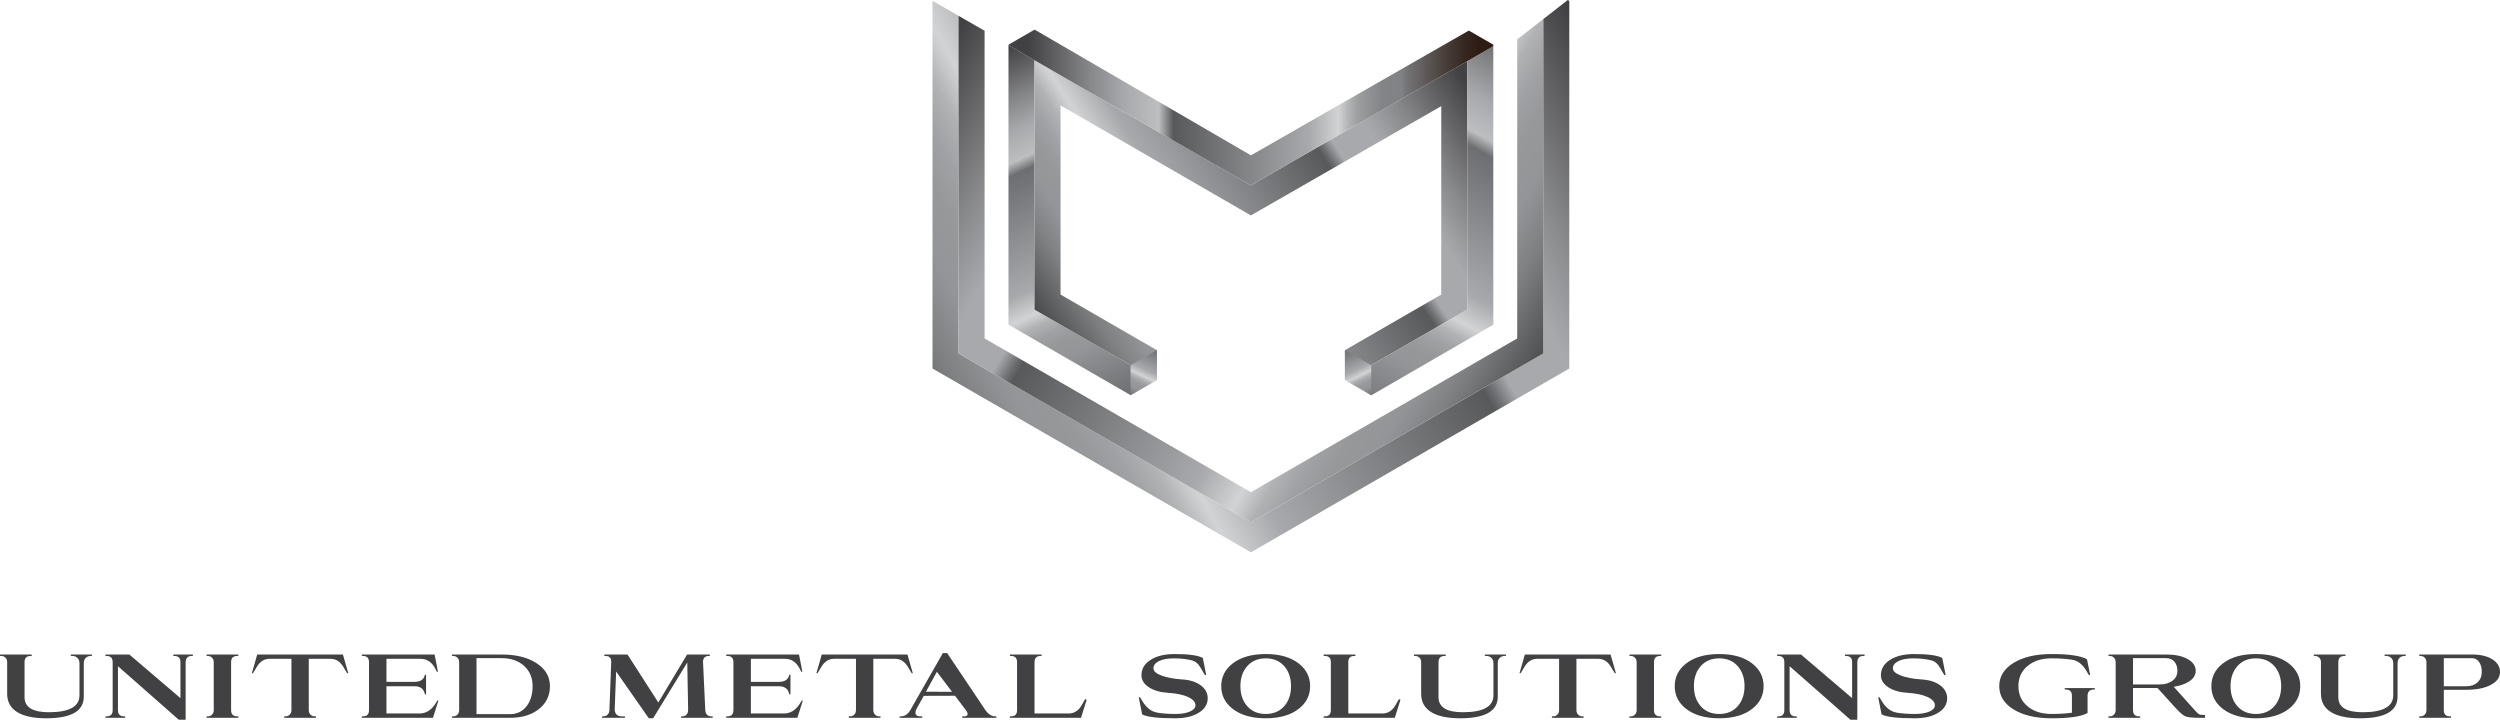 <?xml version="1.0" encoding="UTF-8"?><svg id="Layer_2" xmlns="http://www.w3.org/2000/svg" xmlns:xlink="http://www.w3.org/1999/xlink" viewBox="0 0 3816.67 1098.78"><defs><style>.cls-1{clip-path:url(#clippath);}.cls-2{fill:none;}.cls-2,.cls-3,.cls-4,.cls-5,.cls-6,.cls-7,.cls-8,.cls-9,.cls-10,.cls-11{stroke-width:0px;}.cls-3{fill:url(#linear-gradient);}.cls-12{clip-path:url(#clippath-1);}.cls-13{clip-path:url(#clippath-4);}.cls-14{clip-path:url(#clippath-3);}.cls-15{clip-path:url(#clippath-2);}.cls-16{clip-path:url(#clippath-7);}.cls-17{clip-path:url(#clippath-6);}.cls-18{clip-path:url(#clippath-5);}.cls-4{fill:url(#linear-gradient-4);}.cls-5{fill:url(#linear-gradient-2);}.cls-6{fill:url(#linear-gradient-3);}.cls-7{fill:url(#linear-gradient-8);}.cls-8{fill:url(#linear-gradient-7);}.cls-9{fill:url(#linear-gradient-5);}.cls-10{fill:url(#linear-gradient-6);}.cls-11{fill:#414042;}</style><clipPath id="clippath"><polygon class="cls-2" points="2356.02 29.14 2356.02 539.65 1909.71 797.29 1463.37 539.65 1463.37 24.27 1463.48 24.2 1423.62 1.31 1423.61 1.32 1423.61 562.6 1909.71 843.21 2395.78 562.6 2395.78 1.32 2393.5 0 2356.02 29.14"/></clipPath><linearGradient id="linear-gradient" x1="-1169.93" y1="4118.88" x2="-1168.93" y2="4118.88" gradientTransform="translate(-1553587.78 -5478221.48) rotate(180) scale(1330.13 -1330.13)" gradientUnits="userSpaceOnUse"><stop offset="0" stop-color="#414042"/><stop offset=".03" stop-color="#414042"/><stop offset=".16" stop-color="#87888a"/><stop offset=".23" stop-color="#a7a9ac"/><stop offset=".3" stop-color="#a7a9ac"/><stop offset=".32" stop-color="#6e6f72"/><stop offset=".33" stop-color="#58595b"/><stop offset=".61" stop-color="#a7a9ac"/><stop offset=".67" stop-color="#d1d3d4"/><stop offset=".68" stop-color="#c7c9ca"/><stop offset=".7" stop-color="#b0b2b4"/><stop offset=".73" stop-color="#9fa1a4"/><stop offset=".76" stop-color="#96989a"/><stop offset=".8" stop-color="#939598"/><stop offset=".85" stop-color="#7d7f81"/><stop offset=".94" stop-color="#474749"/><stop offset=".96" stop-color="#414042"/><stop offset="1" stop-color="#414042"/></linearGradient><clipPath id="clippath-1"><polygon class="cls-2" points="1463.37 24.27 1463.37 539.65 1909.71 797.29 2356.02 539.65 2356.02 29.14 2316.27 60.04 2316.27 516.69 1909.71 751.38 1503.14 516.69 1503.14 47.23 1503.37 47.09 1463.48 24.2 1463.37 24.27"/></clipPath><linearGradient id="linear-gradient-2" y1="4118.7" y2="4118.7" gradientTransform="translate(-4691121.17 1332884.09) rotate(90) scale(1139.45 -1139.45)" xlink:href="#linear-gradient"/><clipPath id="clippath-2"><polygon class="cls-2" points="1539.6 495.62 1726.22 603.39 1746.1 568.95 1579.35 472.66 1579.35 91.96 1539.6 68.97 1539.6 495.62"/></clipPath><linearGradient id="linear-gradient-3" x1="-1169.93" y1="4118.89" x2="-1168.93" y2="4118.89" gradientTransform="translate(-2482950.29 705763.81) rotate(90) scale(603.22 -603.22)" gradientUnits="userSpaceOnUse"><stop offset="0" stop-color="#414042"/><stop offset=".03" stop-color="#414042"/><stop offset=".16" stop-color="#87888a"/><stop offset=".23" stop-color="#a7a9ac"/><stop offset=".3" stop-color="#bcbec0"/><stop offset=".33" stop-color="#6d6e71"/><stop offset=".61" stop-color="#a7a9ac"/><stop offset=".67" stop-color="#d1d3d4"/><stop offset=".68" stop-color="#c7c9ca"/><stop offset=".7" stop-color="#b0b2b4"/><stop offset=".73" stop-color="#9fa1a4"/><stop offset=".76" stop-color="#96989a"/><stop offset=".8" stop-color="#939598"/><stop offset=".96" stop-color="#6d6e71"/><stop offset=".98" stop-color="#535355"/><stop offset="1" stop-color="#414042"/><stop offset="1" stop-color="#414042"/></linearGradient><clipPath id="clippath-3"><polygon class="cls-2" points="1579.35 472.66 1746.1 568.95 1766 534.51 1619.12 449.7 1619.12 160.9 1909.65 328.9 2200.3 162.07 2200.3 449.7 2053.41 534.51 2073.3 568.95 2240.05 472.66 2240.05 93.4 1909.72 283.02 1579.35 91.96 1579.35 472.66"/></clipPath><linearGradient id="linear-gradient-4" y1="4118.84" y2="4118.84" gradientTransform="translate(-961806.93 -3393919.1) rotate(180) scale(824.08 -824.08)" xlink:href="#linear-gradient"/><clipPath id="clippath-4"><polygon class="cls-2" points="2240.05 93.4 2240.05 472.66 2073.3 568.95 2093.45 603.55 2279.8 495.62 2279.8 70.58 2240.05 93.4"/></clipPath><linearGradient id="linear-gradient-5" y1="4118.72" y2="4118.72" gradientTransform="translate(-835977.01 -2951688.85) rotate(-180) scale(716.73 -716.73)" xlink:href="#linear-gradient-3"/><clipPath id="clippath-5"><polygon class="cls-2" points="1725.96 557.63 1725.95 557.61 1725.96 603.55 1766.29 580.27 1766.29 534.36 1725.96 557.63"/></clipPath><linearGradient id="linear-gradient-6" y1="4118.79" y2="4118.79" gradientTransform="translate(-195545.21 -694401.06) rotate(-180) scale(168.73 -168.73)" xlink:href="#linear-gradient"/><clipPath id="clippath-6"><polygon class="cls-2" points="2053.14 580.27 2093.45 603.55 2093.46 557.61 2093.45 557.63 2053.14 534.36 2053.14 580.27"/></clipPath><linearGradient id="linear-gradient-7" y1="4118.79" y2="4118.79" gradientTransform="translate(696957.38 197836.79) rotate(90) scale(168.71)" xlink:href="#linear-gradient"/><clipPath id="clippath-7"><polygon class="cls-2" points="1578.7 45.66 1539.6 68.23 1539.6 68.97 1579.35 91.96 1909.72 283.02 2240.05 93.4 2279.8 70.58 2279.8 68.23 2242.42 46.66 2202.49 69.51 1909.79 237.14 1619.12 68.23 1579.5 45.21 1578.7 45.66"/></clipPath><linearGradient id="linear-gradient-8" x1="-1169.93" y1="4118.79" x2="-1168.93" y2="4118.79" gradientTransform="translate(867527.07 3048914.8) scale(740.2 -740.2)" gradientUnits="userSpaceOnUse"><stop offset="0" stop-color="#414042"/><stop offset=".03" stop-color="#414042"/><stop offset=".16" stop-color="#87888a"/><stop offset=".23" stop-color="#a7a9ac"/><stop offset=".3" stop-color="#bcbec0"/><stop offset=".33" stop-color="#5a5b5d"/><stop offset=".33" stop-color="#58595b"/><stop offset=".61" stop-color="#a7a9ac"/><stop offset=".67" stop-color="#d1d3d4"/><stop offset=".67" stop-color="#d0d2d3"/><stop offset=".69" stop-color="#b3b5b6"/><stop offset=".71" stop-color="#9c9ea0"/><stop offset=".74" stop-color="#8c8e91"/><stop offset=".76" stop-color="#828487"/><stop offset=".8" stop-color="#808285"/><stop offset=".81" stop-color="#757577"/><stop offset=".88" stop-color="#4d4541"/><stop offset=".93" stop-color="#352720"/><stop offset=".96" stop-color="#2c1c14"/><stop offset="1" stop-color="#2c1c14"/><stop offset="1" stop-color="#2c1c14"/></linearGradient></defs><g id="Layer_1-2"><path class="cls-11" d="m10.98,1010.95c0-2.83-.88-5.12-2.64-6.88-1.66-1.76-3.91-2.64-6.73-2.64H0v-2.2h48.45v2.2h-1.61c-6.25,0-9.37,3.17-9.37,9.51v53.43c0,15.32,12.34,22.98,37.03,22.98,31.22,0,46.84-8.64,46.84-25.91v-49.04c0-3.32-1.03-5.95-3.07-7.91-1.96-2.05-4.59-3.07-7.91-3.07h-2.2v-2.2h32.2v2.2h-1.76c-3.22,0-5.81,1.02-7.76,3.07-1.96,1.95-2.93,4.59-2.93,7.91v51.24c0,21.96-19.13,32.94-57.38,32.94s-59.58-12.44-59.58-37.33v-48.31Z"/><path class="cls-11" d="m275.51,1010.95c0-6.34-3.13-9.51-9.37-9.51h-1.61v-2.2h29.86c.19,0,.19.34,0,1.02.19.78.19,1.17,0,1.17h-1.61c-6.06,0-9.18,3.17-9.37,9.51v87.83h-10.54l-92.81-81.68v67.05c0,6.34,3.12,9.52,9.37,9.52h1.61v2.19h-30.01v-2.19h1.76c6.15,0,9.22-3.18,9.22-9.52v-73.19c0-6.34-3.07-9.51-9.22-9.51h-1.76v-2.2h36.45l78.02,66.61v-54.9Z"/><path class="cls-11" d="m315.34,1095.85v-2.2h1.61c2.83,0,5.07-.88,6.73-2.64,1.76-1.76,2.63-4.05,2.63-6.88v-73.19c0-2.83-.88-5.12-2.63-6.88-1.66-1.76-3.91-2.64-6.73-2.64h-1.61v-2.2h48.45v2.2h-1.61c-6.25,0-9.37,3.17-9.37,9.52v73.19c0,6.34,3.12,9.51,9.37,9.51h1.61v2.2h-48.45Z"/><path class="cls-11" d="m531.71,1027.78h-1.76l-6.15-10.25c-4.88-7.8-11.18-11.71-18.88-11.71h-33.52v78.32c0,2.83.88,5.12,2.64,6.88,1.66,1.76,3.9,2.63,6.73,2.63h1.61v2.2h-48.45v-2.2h1.61c2.83,0,5.07-.88,6.73-2.63,1.76-1.76,2.64-4.05,2.64-6.88v-78.32h-33.67c-7.71,0-14.01,3.91-18.88,11.71l-6.15,10.25h-1.76c.78-2.53,1.99-6.73,3.66-12.59l4.54-15.96h130.86l8.2,28.54Z"/><path class="cls-11" d="m660.98,1095.85h-108.61v-2.2h1.76c6.15,0,9.22-3.17,9.22-9.51v-73.19c0-6.34-3.07-9.52-9.22-9.52h-1.76v-2.2h111.1l2.93,14.79c1.07,5.37,1.8,9.22,2.2,11.56h-1.61l-2.64-5.12c-5.18-9.76-12.59-14.64-22.25-14.64h-52.11v35.13h43.77c7.8-.19,12.64-3.27,14.49-9.22l.44-1.76c0,.2.48.2,1.46,0,.19.2.29.2.29,0v30.16h-1.76l-.44-1.9c-1.96-7.03-7.08-10.54-15.37-10.54h-42.89v41.58h50.5c9.66,0,17.66-4.88,24.01-14.64l3.22-5.12h1.61l-8.34,26.35Z"/><path class="cls-11" d="m689.99,1095.85v-2.19h1.61c2.83,0,5.07-.88,6.73-2.64,1.76-1.76,2.64-4.05,2.64-6.88v-73.19c0-2.83-.88-5.12-2.64-6.88-1.66-1.76-3.91-2.64-6.73-2.64h-1.61v-2.2h75.82c22.15,0,39.96,4.44,53.43,13.32,13.56,8.88,20.35,20.54,20.35,34.99s-5.62,26.11-16.83,34.99c-11.12,8.88-25.86,13.32-44.21,13.32h-88.56Zm88.56-5.56c10.34,0,18.68-3.91,25.03-11.71,6.34-7.91,9.52-18.25,9.52-31.04s-4.34-23.13-13.03-31.03c-8.69-7.8-20.11-11.71-34.25-11.71h-38.35v85.49h51.09Z"/><path class="cls-11" d="m1005.04,1072.43l43.91-73.19h34.69v2.2h-1.61c-5.37,0-8.3,2.73-8.78,8.2l3.51,75.54c.78,5.66,4,8.49,9.66,8.49h1.61v2.2h-48.31v-2.2h1.61c2.83,0,5.07-.88,6.73-2.64,1.66-1.76,2.43-4.05,2.34-6.88h.15l-1.32-72.75-52.11,85.2h-6.59l-49.92-71.44-2.2,58.41c.49,6.73,4.24,10.1,11.27,10.1h4.39v2.2h-34.98v-2.2h1.61c2.83,0,5.12-.88,6.88-2.64,1.76-1.76,2.68-4.05,2.78-6.88l2.78-73.78c.09-5.95-2.83-8.93-8.78-8.93h-1.76c.19,0,.19-.39,0-1.17.19-.68.19-1.02,0-1.02h35.42l46.99,73.19Z"/><path class="cls-11" d="m1217.31,1095.85h-108.61v-2.2h1.76c6.15,0,9.22-3.17,9.22-9.51v-73.19c0-6.34-3.07-9.52-9.22-9.52h-1.76v-2.2h111.1l2.93,14.79c1.07,5.37,1.8,9.22,2.2,11.56h-1.61l-2.64-5.12c-5.18-9.76-12.59-14.64-22.25-14.64h-52.11v35.13h43.77c7.8-.19,12.64-3.27,14.49-9.22l.44-1.76c0,.2.49.2,1.46,0,.19.2.29.2.29,0v30.16h-1.76l-.44-1.9c-1.96-7.03-7.08-10.54-15.37-10.54h-42.89v41.58h50.5c9.66,0,17.66-4.88,24.01-14.64l3.22-5.12h1.61l-8.34,26.35Z"/><path class="cls-11" d="m1393.57,1027.78h-1.76l-6.15-10.25c-4.88-7.8-11.18-11.71-18.88-11.71h-33.52v78.32c0,2.83.88,5.12,2.64,6.88,1.66,1.76,3.9,2.63,6.73,2.63h1.61v2.2h-48.45v-2.2h1.61c2.83,0,5.07-.88,6.73-2.63,1.76-1.76,2.64-4.05,2.64-6.88v-78.32h-33.67c-7.71,0-14.01,3.91-18.88,11.71l-6.15,10.25h-1.76c.78-2.53,1.99-6.73,3.66-12.59l4.54-15.96h130.86l8.2,28.54Z"/><path class="cls-11" d="m1410.28,1062.33l-11.12,20.05c-1.66,3.41-2,6.15-1.02,8.2.97,2.05,3.17,3.07,6.59,3.07h3.22v2.2h-34.55v-2.2h1.61c5.66,0,10.34-2.78,14.05-8.34l50.35-88.27h6.59l58.99,87.98c4.39,5.76,9.27,8.64,14.64,8.64h1.46v2.2h-52.11v-2.2h3.22c2.83,0,4.48-.88,4.98-2.64.39-1.76-.49-4.05-2.64-6.88l-16.54-21.96-47.72.15Zm20.05-36.75l-16.69,30.45,39.81.15-23.13-30.59Z"/><path class="cls-11" d="m1650.36,1095.85h-108.61v-2.2h1.76c6.15,0,9.22-3.17,9.22-9.51v-73.19c0-6.34-3.07-9.52-9.22-9.52h-1.76v-2.2h48.6c-.2,0-.2.34,0,1.03-.2.78-.2,1.17,0,1.17h-1.76c-5.96,0-9.03,2.98-9.22,8.93v78.9h51.96c8.68,0,15.46-4.39,20.35-13.17l4.98-8.78,2.34,1.03c-2.05,6.93-4.59,14.98-7.61,24.15l-1.02,3.37Z"/><path class="cls-11" d="m1792.1,1005.09c-9.37,0-16.89,1.37-22.54,4.1-5.76,2.83-8.64,6.49-8.64,10.98s4.05,8,12.15,11.12c8,3.12,18.59,5.12,31.76,6,11.71.69,21.12,3.66,28.25,8.93,7.12,5.27,10.69,11.86,10.69,19.77,0,9.18-4.54,16.54-13.61,22.1-9.08,5.66-21.03,8.49-35.86,8.49-26.64,0-43.53-2-50.65-6l-5.12-25.91c.39,0,.73-.05,1.03-.15.19-.1.48-.15.88-.15l2.93,4.98c6.34,10.83,14,16.98,22.98,18.44v.15c8.49,1.36,17.81,2.05,27.96,2.05,9.27,0,16.69-1.22,22.25-3.66,5.65-2.44,8.49-5.61,8.49-9.51,0-4.98-3.76-9.22-11.27-12.74-7.52-3.41-17.37-5.52-29.57-6.29-12.4-.69-22.45-3.52-30.16-8.49-7.61-4.98-11.42-11.12-11.42-18.44,0-9.76,4.63-17.56,13.91-23.42,9.27-5.95,21.52-8.93,36.74-8.93,21.56,0,35.91,2,43.04,6l5.12,25.91c-.39,0-.69.05-.88.15-.29.1-.64.15-1.03.15l-6.88-11.71c-3.42-5.85-7.56-9.41-12.44-10.69-8.4-2.15-17.77-3.22-28.1-3.22"/><path class="cls-11" d="m1881.55,1013.14c12.39-9.76,29.32-14.64,50.79-14.64s38.25,4.88,50.65,14.64c11.42,8.98,17.13,20.45,17.13,34.4s-5.71,25.43-17.13,34.4c-12.4,9.76-29.28,14.64-50.65,14.64s-38.41-4.88-50.79-14.64c-11.42-8.97-17.13-20.45-17.13-34.4s5.71-25.42,17.13-34.4m79.63,64.26c6.53-7.8,9.81-17.76,9.81-29.86s-3.27-22.05-9.81-29.86c-7.03-8.39-16.64-12.59-28.84-12.59s-21.81,4.2-28.84,12.59c-6.54,7.81-9.81,17.76-9.81,29.86s3.27,22.06,9.81,29.86c7.03,8.39,16.63,12.59,28.84,12.59s21.81-4.2,28.84-12.59"/><path class="cls-11" d="m2129.4,1095.85h-108.61v-2.2h1.76c6.15,0,9.22-3.17,9.22-9.51v-73.19c0-6.34-3.07-9.52-9.22-9.52h-1.76v-2.2h48.6c-.2,0-.2.34,0,1.03-.2.78-.2,1.17,0,1.17h-1.76c-5.96,0-9.03,2.98-9.22,8.93v78.9h51.97c8.68,0,15.46-4.39,20.35-13.17l4.98-8.78,2.34,1.03c-2.05,6.93-4.59,14.98-7.61,24.15l-1.02,3.37Z"/><path class="cls-11" d="m2169.67,1010.95c0-2.83-.88-5.12-2.64-6.88-1.66-1.76-3.91-2.64-6.73-2.64h-1.61v-2.2h48.45v2.2h-1.61c-6.25,0-9.37,3.17-9.37,9.51v53.43c0,15.32,12.34,22.98,37.03,22.98,31.23,0,46.84-8.64,46.84-25.91v-49.04c0-3.32-1.02-5.95-3.07-7.91-1.96-2.05-4.59-3.07-7.91-3.07h-2.2v-2.2h32.2v2.2h-1.76c-3.22,0-5.81,1.02-7.76,3.07-1.96,1.95-2.93,4.59-2.93,7.91v51.24c0,21.96-19.13,32.94-57.38,32.94s-59.58-12.44-59.58-37.33v-48.31Z"/><path class="cls-11" d="m2466.99,1027.78h-1.76l-6.15-10.25c-4.88-7.8-11.18-11.71-18.88-11.71h-33.52v78.32c0,2.83.88,5.12,2.64,6.88,1.66,1.76,3.9,2.63,6.73,2.63h1.61v2.2h-48.45v-2.2h1.61c2.83,0,5.07-.88,6.73-2.63,1.76-1.76,2.64-4.05,2.64-6.88v-78.32h-33.67c-7.71,0-14.01,3.91-18.88,11.71l-6.15,10.25h-1.76c.78-2.53,1.99-6.73,3.66-12.59l4.54-15.96h130.86l8.2,28.54Z"/><path class="cls-11" d="m2487.65,1095.85v-2.2h1.61c2.83,0,5.07-.88,6.73-2.64,1.76-1.76,2.63-4.05,2.63-6.88v-73.19c0-2.83-.88-5.12-2.63-6.88-1.66-1.76-3.91-2.64-6.73-2.64h-1.61v-2.2h48.45v2.2h-1.61c-6.25,0-9.37,3.17-9.37,9.52v73.19c0,6.34,3.12,9.51,9.37,9.51h1.61v2.2h-48.45Z"/><path class="cls-11" d="m2573.88,1013.14c12.39-9.76,29.32-14.64,50.79-14.64s38.25,4.88,50.65,14.64c11.42,8.98,17.13,20.45,17.13,34.4s-5.71,25.43-17.13,34.4c-12.4,9.76-29.28,14.64-50.65,14.64s-38.41-4.88-50.79-14.64c-11.42-8.97-17.13-20.45-17.13-34.4s5.71-25.42,17.13-34.4m79.63,64.26c6.53-7.8,9.81-17.76,9.81-29.86s-3.27-22.05-9.81-29.86c-7.03-8.39-16.64-12.59-28.84-12.59s-21.81,4.2-28.84,12.59c-6.54,7.81-9.81,17.76-9.81,29.86s3.27,22.06,9.81,29.86c7.03,8.39,16.63,12.59,28.84,12.59s21.81-4.2,28.84-12.59"/><path class="cls-11" d="m2827.58,1010.95c0-6.34-3.13-9.51-9.37-9.51h-1.61v-2.2h29.86c.19,0,.19.34,0,1.02.19.78.19,1.17,0,1.17h-1.61c-6.06,0-9.18,3.17-9.37,9.51v87.83h-10.54l-92.81-81.68v67.05c0,6.34,3.12,9.52,9.37,9.52h1.61v2.19h-30.01v-2.19h1.76c6.15,0,9.22-3.18,9.22-9.52v-73.19c0-6.34-3.07-9.51-9.22-9.51h-1.76v-2.2h36.45l78.02,66.61v-54.9Z"/><path class="cls-11" d="m2920.99,1005.09c-9.37,0-16.89,1.37-22.54,4.1-5.76,2.83-8.64,6.49-8.64,10.98s4.05,8,12.15,11.12c8,3.12,18.59,5.12,31.76,6,11.71.69,21.12,3.66,28.25,8.93,7.12,5.27,10.69,11.86,10.69,19.77,0,9.18-4.54,16.54-13.61,22.1-9.08,5.66-21.03,8.49-35.86,8.49-26.64,0-43.53-2-50.65-6l-5.12-25.91c.39,0,.73-.05,1.02-.15.19-.1.49-.15.88-.15l2.93,4.98c6.34,10.83,14,16.98,22.98,18.44v.15c8.49,1.36,17.81,2.05,27.96,2.05,9.27,0,16.69-1.22,22.25-3.66,5.65-2.44,8.49-5.61,8.49-9.51,0-4.98-3.76-9.22-11.27-12.74-7.52-3.41-17.37-5.52-29.57-6.29-12.4-.69-22.45-3.52-30.15-8.49-7.61-4.98-11.42-11.12-11.42-18.44,0-9.76,4.63-17.56,13.91-23.42,9.27-5.95,21.52-8.93,36.74-8.93,21.56,0,35.91,2,43.04,6l5.12,25.91c-.39,0-.69.05-.88.15-.29.1-.64.15-1.03.15l-6.88-11.71c-3.42-5.85-7.56-9.41-12.44-10.69-8.4-2.15-17.77-3.22-28.1-3.22"/><path class="cls-11" d="m3163.14,1062.19c0-6.34-3.13-9.52-9.37-9.52h-1.61v-2.2h45.82c.19,0,.19.34,0,1.02.19.78.19,1.17,0,1.17h-1.61c-6.05,0-9.17,3.17-9.37,9.52v26.35c-9.28,5.37-27.57,8.05-54.89,8.05-24.01,0-43.33-4.49-57.97-13.47-14.64-8.98-21.96-20.83-21.96-35.57s7.32-26.59,21.96-35.57c14.64-8.98,33.96-13.47,57.97-13.47,26.73,0,44.74,2.69,54.01,8.05l4.83,23.71c-.88.29-1.22.39-1.02.29-.39,0-.69.05-.88.15-.98-1.46-2-3.22-3.07-5.27-6.15-10.93-13.81-17.03-22.98-18.3-9.28-1.36-19.57-2.05-30.89-2.05-15.22,0-27.47,3.91-36.74,11.71-9.28,7.71-13.91,17.96-13.91,30.74s4.63,23.03,13.91,30.74c9.27,7.8,21.52,11.71,36.74,11.71,11.32,0,21.67-.63,31.03-1.9v-25.91Z"/><path class="cls-11" d="m3359.02,1095.85c-11.52,0-19.03-.73-22.54-2.2-3.61-1.46-8.78-5.9-15.52-13.32l-27.23-30.01h-37.33v33.82c0,6.34,3.12,9.51,9.37,9.51h1.61v2.2h-48.45v-2.2h1.61c2.83,0,5.07-.88,6.73-2.64,1.76-1.76,2.63-4.05,2.63-6.88v-73.19c0-2.83-.88-5.12-2.63-6.88-1.66-1.76-3.91-2.64-6.73-2.64h-1.61v-2.2h88.12c13.56,0,24.45,2.29,32.64,6.88,8.29,4.59,12.44,10.64,12.44,18.15,0,5.96-2.98,11.08-8.93,15.37-5.96,4.2-14.15,7.17-24.59,8.93l32.35,36.01c3.02,3.41,5.22,5.42,6.59,6,1.36.69,4.05,1.02,8.05,1.02h.73v4.24h-7.32Zm-62.06-50.94c8.1,0,14.68-1.9,19.76-5.71,4.98-3.81,7.47-8.83,7.47-15.08,0-5.75-1.56-10.44-4.68-14.05-3.13-3.51-7.27-5.27-12.44-5.27h-50.65v40.11h40.55Z"/><path class="cls-11" d="m3393.15,1013.14c12.39-9.76,29.32-14.64,50.79-14.64s38.25,4.88,50.65,14.64c11.42,8.98,17.13,20.45,17.13,34.4s-5.71,25.43-17.13,34.4c-12.4,9.76-29.28,14.64-50.65,14.64s-38.41-4.88-50.79-14.64c-11.42-8.97-17.13-20.45-17.13-34.4s5.71-25.42,17.13-34.4m79.63,64.26c6.53-7.8,9.81-17.76,9.81-29.86s-3.27-22.05-9.81-29.86c-7.03-8.39-16.64-12.59-28.84-12.59s-21.81,4.2-28.84,12.59c-6.54,7.81-9.81,17.76-9.81,29.86s3.27,22.06,9.81,29.86c7.03,8.39,16.63,12.59,28.84,12.59s21.81-4.2,28.84-12.59"/><path class="cls-11" d="m3543.35,1010.95c0-2.83-.88-5.12-2.64-6.88-1.66-1.76-3.91-2.64-6.73-2.64h-1.61v-2.2h48.45v2.2h-1.61c-6.25,0-9.37,3.17-9.37,9.51v53.43c0,15.32,12.34,22.98,37.03,22.98,31.23,0,46.84-8.64,46.84-25.91v-49.04c0-3.32-1.02-5.95-3.07-7.91-1.96-2.05-4.59-3.07-7.9-3.07h-2.2v-2.2h32.2v2.2h-1.76c-3.22,0-5.81,1.02-7.76,3.07-1.96,1.95-2.93,4.59-2.93,7.91v51.24c0,21.96-19.13,32.94-57.38,32.94s-59.58-12.44-59.58-37.33v-48.31Z"/><path class="cls-11" d="m3693.41,1095.85v-2.2h1.61c2.83,0,5.07-.88,6.73-2.64,1.76-1.76,2.63-4.05,2.63-6.88v-73.19c0-2.83-.88-5.12-2.63-6.88-1.66-1.76-3.91-2.64-6.73-2.64h-1.61v-2.2h80.66c12.78,0,23.07,2.44,30.89,7.32,7.8,4.88,11.71,11.37,11.71,19.47s-4.68,14.64-14.05,19.61c-9.37,4.98-21.76,7.46-37.18,7.46h-34.55v31.04c0,6.34,3.12,9.51,9.37,9.51h1.61v2.2h-48.45Zm72.02-48.16c7.03,0,12.68-2,16.98-6,4.29-4,6.44-9.27,6.44-15.81s-1.37-11.42-4.1-15.22c-2.64-3.9-6.2-5.85-10.69-5.85h-43.18v42.89h34.55Z"/><g class="cls-1"><rect class="cls-3" x="1278.83" y="-185.02" width="1261.73" height="1213.26" transform="translate(40.84 997.85) rotate(-29.59)"/></g><g class="cls-12"><rect class="cls-5" x="1351.49" y="-169.22" width="1116.4" height="1159.93" transform="translate(597.05 1857.34) rotate(-59.92)"/></g><g class="cls-15"><rect class="cls-6" x="1436.01" y="50.4" width="413.68" height="571.55" transform="translate(12.51 728.54) rotate(-25.1)"/></g><g class="cls-14"><rect class="cls-4" x="1502.67" y="-50.12" width="814.06" height="761.13" transform="translate(131.4 1101.04) rotate(-33.25)"/></g><g class="cls-13"><rect class="cls-9" x="1892.92" y="120.1" width="567.27" height="433.93" transform="translate(850.55 2095.68) rotate(-61.79)"/></g><g class="cls-18"><rect class="cls-10" x="1706.21" y="535.87" width="79.81" height="66.18" transform="translate(481.43 1900.57) rotate(-64.52)"/></g><g class="cls-17"><rect class="cls-8" x="2040.22" y="529.05" width="66.16" height="79.8" transform="translate(-43.13 947.11) rotate(-25.48)"/></g><g class="cls-16"><rect class="cls-7" x="1539.6" y="45.21" width="740.21" height="237.81"/></g></g></svg>